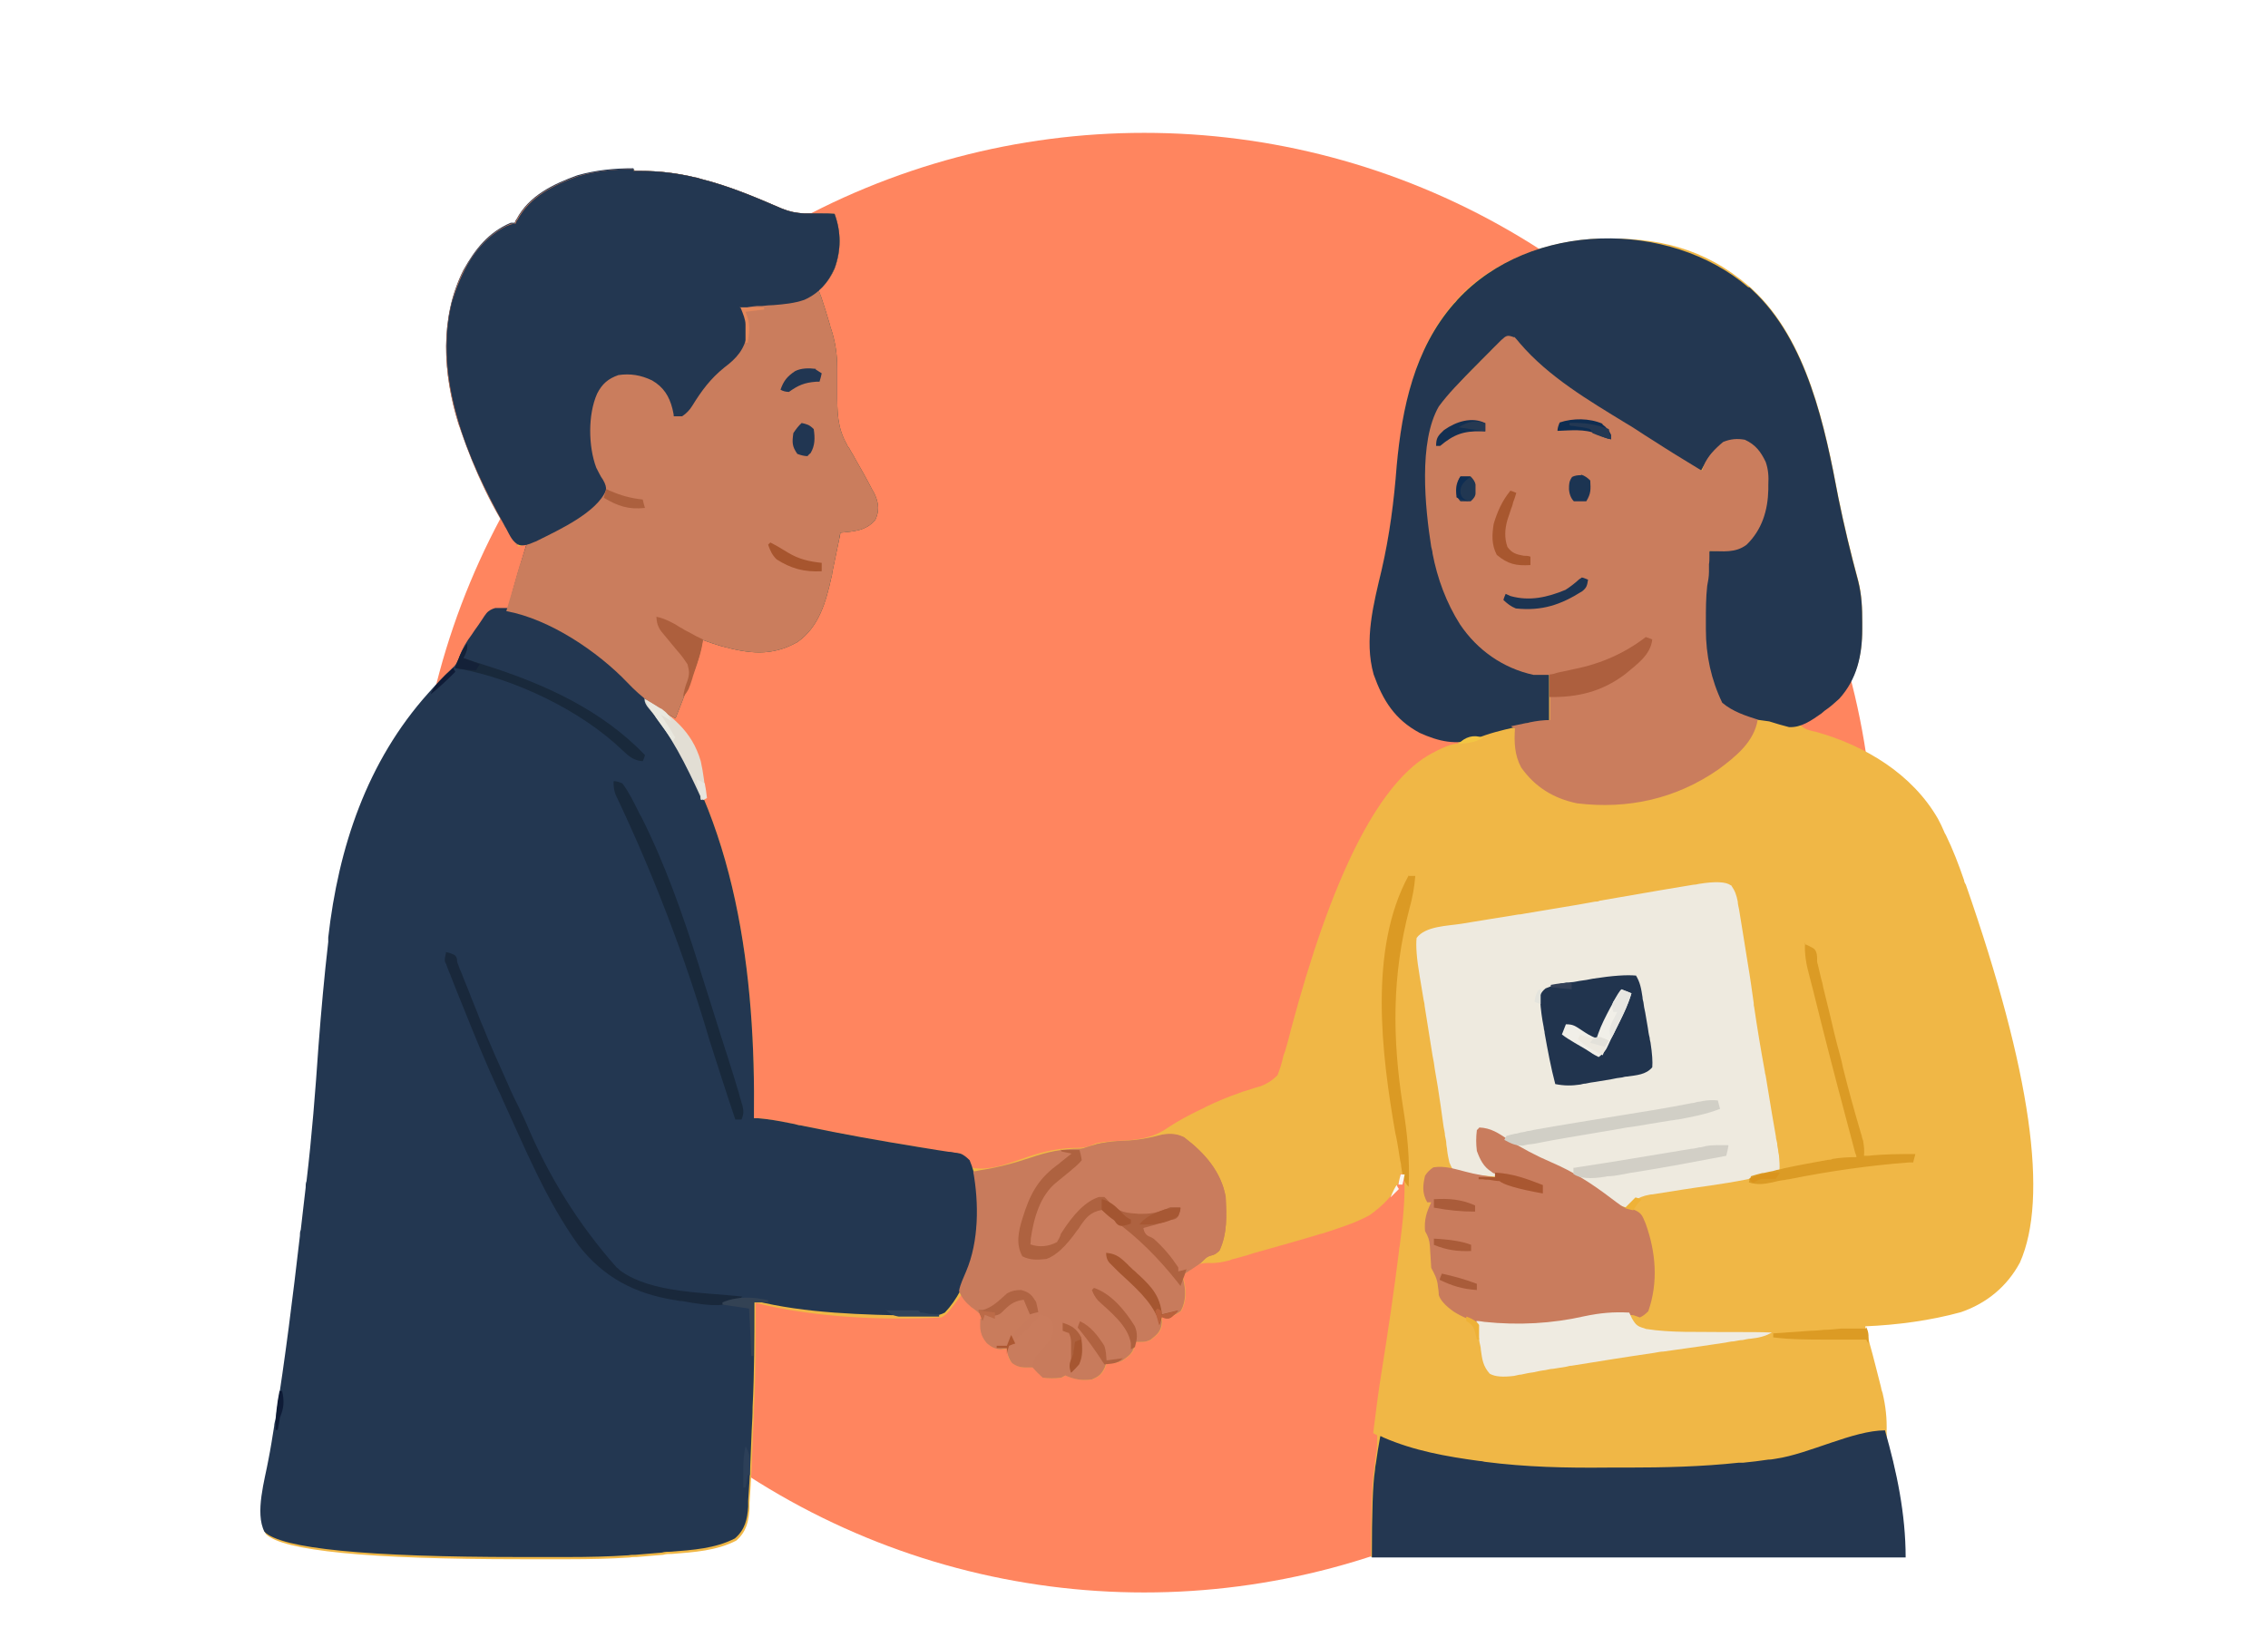<?xml version="1.0" encoding="UTF-8"?> <svg xmlns="http://www.w3.org/2000/svg" id="Layer_1" version="1.1" viewBox="0 0 512 372"><defs><style> .st0 { fill: #a35531; } .st1 { fill: #0f2d52; } .st2 { fill: #ae6240; } .st3 { fill: #263952; } .st4 { fill: #b06240; } .st5 { fill: #19293b; } .st6 { fill: #a55630; } .st7 { fill: #d2cfc6; } .st8 { fill: #a8572f; } .st9 { fill: #334254; } .st10 { fill: #a7552e; } .st11 { fill: #ede9e0; } .st12 { fill: #0f1b36; } .st13 { fill: #aa5c3a; } .st14 { fill: #e9e8df; } .st15 { fill: #ad5f3e; } .st16 { fill: #0f2d51; } .st17 { fill: #a65631; } .st18 { fill: #213752; } .st19 { fill: #ac5832; } .st20 { fill: #0e1b36; } .st21 { fill: #efb237; } .st22 { fill: #142138; } .st23 { fill: #b9613c; } .st24 { fill: #c97c5d; } .st25 { fill: #eeb137; } .st26 { fill: #eeeadf; } .st27 { fill: #c97c5c; } .st28 { fill: #334057; } .st29 { fill: #c87b5c; } .st30 { fill: #a75834; } .st31 { fill: #bc6b48; } .st32 { fill: #d1cfc6; } .st33 { fill: #a95c3a; } .st34 { fill: #19283b; } .st35 { fill: #ff855f; } .st36 { fill: #e4e4dd; } .st37 { fill: #e3e1da; } .st38 { fill: #f0b746; } .st39 { fill: #da941d; } .st40 { fill: #1c3452; } .st41 { fill: #e2ded4; } .st42 { fill: #db9b25; } .st43 { fill: #ac603e; } .st44 { fill: #dc9b24; } .st45 { fill: #aa5c39; } .st46 { fill: #e7e6e1; } .st47 { fill: #233751; } .st48 { fill: #ca7d5d; } .st49 { fill: #2c3f58; } .st50 { fill: #ad603d; } .st51 { fill: #ad603e; } .st52 { fill: #2f435b; } .st53 { fill: #213652; } .st54 { fill: #243853; } .st55 { fill: #b06443; } .st56 { fill: #243751; } .st57 { fill: #e8e5dd; } .st58 { fill: #f1efe8; } .st59 { fill: #e5885b; } .st60 { fill: #f2c543; } .st61 { fill: #db9a24; } .st62 { fill: #21344e; } .st63 { fill: #efebe1; } .st64 { fill: #f9f8f2; } .st65 { fill: #ad5f3d; } .st66 { fill: #132f51; } .st67 { fill: #a95731; } </style></defs><circle class="st35" cx="258.3" cy="194.8" r="164.8"></circle><g><path class="st38" d="M143,38.6h1.6c4.3,0,8.3.5,12.5,1.5.3,0,.7.2,1.1.3,6.4,1.6,12.3,4.1,18.3,6.7,1.7.7,3.2,1,5.1,1.1.4,0,.8,0,1.2,0,.4,0,.8,0,1.2,0,.4,0,.8,0,1.3,0,1,0,2,0,3.1.1,1.5,4.1,1.5,8.3,0,12.4-.9,2-1.9,3.4-3.6,4.8.2.6.4,1.1.6,1.6.7,2.1,1.4,4.3,2,6.4,0,.3.2.7.3,1,.9,2.9,1.3,5.5,1.3,8.6v5.5c0,4.3,0,8,2.2,11.8.1.3.3.6.5.8.4.8.9,1.5,1.3,2.3,1.3,2.3,2.6,4.5,3.8,6.9.3.5.6,1,.8,1.5.8,2,.9,3.5,0,5.5-2.1,2.5-4.9,2.6-7.9,2.9,0,.6-.2,1.1-.3,1.7-.5,2.4-1,4.8-1.5,7.2,0,.3-.1.7-.2,1.1-1.2,5.5-2.8,11.3-7.7,14.7-5.9,3.3-10.9,2.6-17.2.9-1.4-.4-2.8-.9-4.2-1.4,0,.6-.2,1.1-.3,1.7-.7,3.3-2,6.4-3.3,9.5-.2.7-.5,1.3-.7,1.9-.6,1.5-1.2,3.1-1.8,4.6-1.5-.7-2.9-1.6-4.3-2.6-.4-.3-.8-.6-1.3-.9-.3-.2-.7-.5-.9-.7.2.2.3.5.5.7,19.9,26.1,24.1,61.7,23.7,93.8.2,0,.5,0,.8,0,2.4.2,4.8.6,7.2,1.1.7.1,1.5.3,2.2.5.4,0,.7.1,1.2.2,8.6,1.8,17.1,3.3,25.7,4.7,1.1.2,2.2.4,3.3.6,1.2.2,2.4.4,3.6.6.5,0,.9.1,1.4.2.4,0,.7,0,1.2.2,1.5.5,2,1.8,2.7,3.1,4.1.8,8.7-1.2,12.6-2.5,3.9-1.3,7.3-2,11.4-2,1.5,0,2.5-.4,3.9-1,1.8-.4,3.6-.5,5.5-.6,4.1-.2,7.4-.6,10.8-3,2.3-1.5,4.7-2.8,7.2-4,.5-.2.9-.4,1.4-.7,2.5-1.2,4.9-2.2,7.5-3.1.5-.2,1-.4,1.5-.5,1-.3,2-.7,2.9-.9,1.6-.5,3-1.4,4.2-2.6.5-1.3.9-2.5,1.2-3.8.1-.6.3-1.1.5-1.6.5-1.6.9-3.2,1.3-4.8,9.1-34.2,19.4-54.9,30.8-61.9,3.3-1.9,5.6-2.8,7-2.8v-.9c-.5,0-.9,0-1.4,0-5.2-.2-9.8-2.7-13.3-6.5-4.8-5.9-5.5-13.2-4.9-20.5.5-3.9,1.5-7.8,2.4-11.6,1.8-7.8,2.8-15.6,3.4-23.5,1.2-13.1,4-26.4,12.9-36.6.3-.3.6-.6.8-.9,7.8-8.5,20.4-13.1,31.7-13.5,13.2-.4,23.8,2,34,10.7.3.2.6.5.8.7,12.4,11.5,16.4,31,19.4,46.9,1.3,6.4,2.8,12.6,4.5,18.9.8,3.2.9,6.1.9,9.3,0,.5,0,1,0,1.5,0,5.9-1.2,11.3-5.3,15.7-2.7,2.5-5.7,4.2-8.8,6,1.2,1.2,2.1,1.3,3.8,1.7,11,3.1,21.6,9.5,27.4,19.6.5.9.9,1.8,1.3,2.7.1.3.3.7.5,1,1.6,3.3,2.9,6.7,4.1,10.2,0,.3.2.7.4,1,14.7,42.2,18.7,70.6,12.2,85.3-2.9,5.4-7.5,9.2-13.3,11.2-6.9,1.9-14.4,2.9-21.6,3.2,0,.4.2.8.3,1.2.4,1.7.8,3.3,1.3,5,.2.9.5,1.8.7,2.7.4,1.6.8,3.2,1.2,4.7.1.5.2,1,.4,1.5.7,3,1,5.7.9,8.8,0,1.6.3,2.9.8,4.4.9,3.2,1.5,6.3,2,9.6,0,.5.1.9.2,1.4.7,4.3,1.1,8.4,1.1,12.8h-120.5c0-10,.2-16.5.7-19.7.1-1,.3-2,.4-3,0-.4.1-.8.2-1.3.1-1.2.1-2.3.1-3.5-.3-.1-.6-.3-.9-.5.6-4.8,1.2-9.7,2-14.5,1.4-8.8,2.7-17.6,3.8-26.4,0-.5.1-1,.2-1.5.7-5.4,1.3-10.7,1-16.1h-.9c0,.3,0,.7-.1,1-.8,3.4-4,6.3-6.8,8.3-3.1,1.7-6.3,2.7-9.6,3.8-.6.2-1.2.4-1.7.5-4.6,1.4-9.3,2.7-13.9,4-.7.2-1.5.4-2.3.7-1.1.3-2.1.6-3.2.9-.3,0-.6.2-.9.3-1.6.4-3.1.7-4.7.6-1.9,0-2.6.3-4,1.4-.3.2-.7.5-1.1.8-.3.2-.5.4-.8.6,0,.3.1.5.2.8.6,2.5.7,4.9-.5,7.2-1.4,1.2-2.6,1.3-4.4,1.3,0,.4,0,.8.1,1.3-.2,2-.9,2.6-2.5,3.9-1.3.7-2.3.5-3.7.5,0,.3,0,.7,0,1-.5,1.7-1.3,2.2-2.7,3.2-1.3.7-2.3.5-3.7.5,0,.4-.2.7-.3,1.1-.8,1.6-1.3,2-2.9,2.7-2.3.3-4,0-6-.9-.3.1-.6.3-.9.5-1.4.2-2.8.2-4.2,0-.8-.7-1.6-1.5-2.3-2.3h-1.6c-1.1,0-2.1-.3-3-1-.9-.7-1.2-1.7-1-3.2-.5,0-1,.1-1.5.1-1.2,0-2.2-.5-3.1-1.3-1.3-1.6-1.5-2.2-1.3-4.2,0-.7,0-1.5,0-2.1-.7-.7-1.4-1.3-2.3-1.9-.8-.9-1.6-1.8-2.3-2.8-.3.3-.6.7-.8,1-.3.4-.7.9-1,1.3-.3.4-.7.9-1,1.3-.6.7-1.2,1.2-1.8,1.5-13.2.7-29,0-41.9-3.3v.9c0,7.7,0,15.3-.4,23.1,0,1.7-.1,3.4-.2,5.2-.2,5.3-.4,10.7-.8,16,0,.4,0,.9,0,1.3-.2,2.9-.7,5.2-3,7.2-4.5,2.3-9.5,2.6-14.5,3-.7,0-1.3,0-2,.2-2,.2-4,.3-6,.5-.5,0-1,0-1.5.1-4.5.3-9,.4-13.6.4h-10.9c-34.7,0-53.9-1.9-57.7-5.7-2.2-4.3.1-11.8.9-16.3.5-2.5.9-5.1,1.3-7.6,0-.5.2-1.1.3-1.6,2.2-13.7,3.9-27.5,5.5-41.3,0-.5,0-.9.2-1.4.4-3.2.7-6.4,1.1-9.5,0-.5,0-1,.2-1.5,1.2-10.1,2-20.3,2.7-30.5.6-7.9,1.3-15.7,2.2-23.5,0-.3,0-.7,0-1,2.3-20.3,8.7-39.7,22.6-55.2.6-.7,1.2-1.3,1.8-2,1.3-1.4,2.7-2.8,4.1-4.1.5-.6.9-1.3,1.1-2.1.7-1.9,1.6-3.4,2.8-5,.2-.3.4-.6.6-.9.6-.8,1.2-1.7,1.8-2.6.3-.5.6-.9.9-1.3.6-.7,1.3-1,2-1.2.4,0,.7,0,1.1,0,.4,0,.7,0,1.1,0,.3,0,.6,0,.8,0,0-.3.1-.6.2-.9,1.1-4.7,2.6-9.3,4-14-.8.1-1.5.3-2.3.5-5.4-7.8-9.5-16.6-12.6-25.6-.2-.6-.4-1.2-.6-1.7-3.5-11.3-4.3-23.8,1.1-34.6,2.7-4.8,5.6-8.5,10.7-10.7h.9c.1-.3.2-.6.4-.8,2.8-5.3,8.2-7.9,13.7-9.9,4.2-1.2,8.3-1.6,12.7-1.6v-.2Z"></path><path class="st47" d="M143,38.6h1.6c4.3,0,8.3.5,12.5,1.5.3,0,.7.2,1.1.3,6.4,1.6,12.3,4.1,18.3,6.7,1.7.7,3.2,1,5.1,1.1.4,0,.8,0,1.2,0,.4,0,.8,0,1.2,0,.4,0,.8,0,1.3,0,1,0,2,0,3.1.1,1.5,4.1,1.5,8.3,0,12.4-.9,2-1.9,3.4-3.6,4.8.2.6.4,1.1.6,1.6.7,2.1,1.4,4.3,2,6.4,0,.3.2.7.3,1,.9,2.9,1.3,5.5,1.3,8.6v5.5c0,4.3,0,8,2.2,11.8.1.3.3.6.5.8.4.8.9,1.5,1.3,2.3,1.3,2.3,2.6,4.5,3.8,6.9.3.5.6,1,.8,1.5.8,2,.9,3.5,0,5.5-2.1,2.5-4.9,2.6-7.9,2.9,0,.6-.2,1.1-.3,1.7-.5,2.4-1,4.8-1.5,7.2,0,.3-.1.7-.2,1.1-1.2,5.5-2.8,11.3-7.7,14.7-5.9,3.3-10.9,2.6-17.2.9-1.4-.4-2.8-.9-4.2-1.4,0,.6-.2,1.1-.3,1.7-.7,3.3-2,6.4-3.3,9.5-.2.7-.5,1.3-.7,1.9-.6,1.5-1.2,3.1-1.8,4.6-1.5-.7-2.9-1.6-4.3-2.6-.4-.3-.8-.6-1.3-.9-.3-.2-.7-.5-.9-.7.2.2.3.5.5.7,19.9,26.1,24.1,61.7,23.7,93.8.2,0,.5,0,.8,0,2.4.2,4.8.6,7.2,1.1.7.1,1.5.3,2.2.5.4,0,.7.1,1.2.2,8.6,1.8,17.1,3.3,25.7,4.7,1.4.2,2.9.5,4.3.7.9.1,1.7.3,2.6.4.5,0,.9.1,1.4.2.4,0,.7.1,1.2.2.6.2,1.3.7,2.1,1.5,1.4,3.4,1.8,6.5,1.8,10.2v1.3c-.1,7.9-1.8,17-7.4,22.9-1.7.9-3.3.8-5.2.7h-1.3c-11.8-.2-25-.5-36.5-3.4v.9c0,7.7,0,15.3-.4,23.1,0,1.7-.1,3.4-.2,5.2-.2,5.3-.4,10.7-.8,16,0,.4,0,.9,0,1.3-.2,2.9-.7,5.2-3,7.2-4.5,2.3-9.5,2.6-14.5,3-.7,0-1.3,0-2,.2-2,.2-4,.3-6,.5-.5,0-1,0-1.5.1-4.5.3-9,.4-13.6.4h-10.9c-34.7,0-53.9-1.9-57.7-5.7-2.2-4.3.1-11.8.9-16.3.5-2.5.9-5.1,1.3-7.6,0-.5.2-1.1.3-1.6,2.2-13.7,3.9-27.5,5.5-41.3,0-.5,0-.9.2-1.4.4-3.2.7-6.4,1.1-9.5,0-.5,0-1,.2-1.5,1.2-10.1,2-20.3,2.7-30.5.6-7.9,1.3-15.7,2.2-23.5,0-.3,0-.7,0-1,2.3-20.3,8.7-39.7,22.6-55.2.6-.7,1.2-1.3,1.8-2,1.3-1.4,2.7-2.8,4.1-4.1.5-.6.9-1.3,1.1-2.1.7-1.9,1.6-3.4,2.8-5,.2-.3.4-.6.6-.9.6-.8,1.2-1.7,1.8-2.6.3-.5.6-.9.9-1.3.6-.7,1.3-1,2-1.2.4,0,.7,0,1.1,0,.4,0,.7,0,1.1,0,.3,0,.6,0,.8,0,0-.3.1-.6.2-.9,1.1-4.7,2.6-9.3,4-14-.8.1-1.5.3-2.3.5-5.4-7.8-9.5-16.6-12.6-25.6-.2-.6-.4-1.2-.6-1.7-3.5-11.3-4.3-23.8,1.1-34.6,2.7-4.8,5.6-8.5,10.7-10.7h.9c.1-.3.2-.6.4-.8,2.8-5.3,8.2-7.9,13.7-9.9,4.2-1.2,8.3-1.6,12.7-1.6h0Z"></path><path class="st48" d="M143,38.6h1.6c4.3,0,8.3.5,12.5,1.5.3,0,.7.2,1.1.3,6.4,1.6,12.3,4.1,18.3,6.7,1.7.7,3.2,1,5.1,1.1.4,0,.8,0,1.2,0,.4,0,.8,0,1.2,0,.4,0,.8,0,1.3,0,1,0,2,0,3.1.1,1.5,4.1,1.5,8.3,0,12.4-.9,2-1.9,3.4-3.6,4.8.2.5.4,1.1.6,1.6.7,2.1,1.4,4.3,2,6.4,0,.3.2.7.3,1,.9,2.9,1.3,5.5,1.3,8.6v5.5c0,4.3,0,8,2.2,11.8.1.3.3.6.5.8.4.8.9,1.5,1.3,2.3,1.3,2.3,2.6,4.5,3.8,6.9.3.5.6,1,.8,1.5.8,2,.9,3.5,0,5.5-2.1,2.5-4.9,2.6-7.9,2.9-.1.6-.2,1.1-.3,1.7-.5,2.4-1,4.8-1.5,7.2,0,.4-.1.7-.2,1.1-1.2,5.5-2.8,11.3-7.7,14.7-5.9,3.3-10.9,2.6-17.2.9-1.4-.4-2.8-.9-4.2-1.4,0,.6-.2,1.1-.3,1.7-.7,3.3-2,6.4-3.3,9.5-.2.7-.5,1.3-.7,1.9-.6,1.5-1.2,3.1-1.8,4.6-4.1-2-7.8-4.8-10.9-8.1-6.7-7-17.5-14.3-27.3-16.1.6-2,1.2-4.1,1.8-6.1.2-.6.3-1.2.5-1.8.2-.6.3-1.1.5-1.7.1-.5.3-1,.5-1.5.4-1.4.9-2.8,1.4-4.3-.8.1-1.5.3-2.3.5-5.4-7.8-9.5-16.6-12.6-25.6-.2-.6-.4-1.2-.6-1.7-3.5-11.3-4.3-23.8,1.1-34.6,2.7-4.8,5.6-8.5,10.7-10.7h.9c.1-.3.2-.6.4-.8,2.8-5.3,8.2-7.9,13.7-9.9,4.2-1.2,8.3-1.6,12.7-1.6h0Z"></path><path class="st47" d="M394.8,64.8c.3.2.6.5.8.7,12.4,11.5,16.4,31,19.4,46.9,1.3,6.4,2.8,12.6,4.5,18.9.8,3.2.9,6.1.9,9.3v1.5c0,5.9-1.2,11.3-5.2,15.7-1.1,1-2.1,1.9-3.3,2.7-.2.2-.5.4-.7.6-2.3,1.6-4.5,3.2-7.3,3.1-1.5-.4-3-.8-4.5-1.3-1-.1-1.9-.3-2.9-.4-3.4-.6-7.1-1.8-9.2-4.7-5.2-9.7-3.3-23.2-1.4-33.4.4,0,.7,0,1.1,0,3.1-.2,5.3-.3,7.7-2.3,3.1-3.7,3.9-8,3.9-12.6v-1.1c0-2.6-.7-4.6-2.1-6.8-1.6-1.4-2.5-1.8-4.6-2.1-2.4.1-4,1.4-5.6,3.1-.9,1.2-1.6,2.4-2.3,3.7-2.2-.8-4.1-2-6.1-3.2-.4-.2-.7-.4-1.1-.7-1.2-.7-2.3-1.4-3.5-2.1-.4-.2-.7-.5-1.1-.7-17.2-10.7-27.6-18.6-31-23.5-2,.7-3.3,1.7-4.7,3.2l-.7.7c-.5.5-.9.9-1.4,1.4-.7.7-1.4,1.4-2.1,2.1-8,8-9.7,14.1-9.7,25.3v2c0,12,2,25.6,10.8,34.6,4.8,4.2,10,6.1,16.3,7v10.2c-.8.2-1.7.4-2.5.5-1.1.2-2.2.5-3.3.7-.6.1-1.2.2-1.8.4-3.1.7-6,1.4-8.9,2.6-4.4,1.6-8.5.6-12.7-1.3-5.6-3-8.3-7.3-10.4-13.2-2.2-7.8,0-16,1.8-23.6,1.8-7.8,2.8-15.6,3.4-23.5,1.2-13.1,4-26.4,12.9-36.6.3-.3.6-.6.8-.9,16.5-17.9,47.9-18.1,65.7-2.8h.1Z"></path><path class="st48" d="M341.8,76c.4.4.8.9,1.3,1.5,6.5,7.6,15.5,12.9,24,18.1,1.4.8,2.7,1.7,4.1,2.6,1,.6,2,1.3,3,1.9.5.3.9.6,1.4.9,2.8,1.8,5.7,3.5,8.6,5.3.2-.4.3-.7.4-1.1.9-2.2,2.6-3.9,4.4-5.4,1.7-.7,3.2-.8,4.9-.5,2.4,1.1,3.6,2.7,4.7,5,.6,1.7.7,3.3.6,5.1v1.1c-.1,4.7-1.4,9.1-4.9,12.5-2.5,1.9-5.3,1.5-8.4,1.4,0,.4,0,.9,0,1.3,0,.6,0,1.2-.1,1.7,0,.6,0,1.1,0,1.7,0,1.1-.2,2.2-.4,3.2-.3,2.7-.3,5.4-.3,8.1v1.7c0,5.9,1.2,11.4,3.7,16.6,2.4,2,5.2,2.9,8,3.8-.8,5-4.9,8.3-8.8,11.2-9.6,6.7-20.5,9.1-32,7.7-5.3-1.1-9.5-3.7-12.6-8.1-1.5-2.8-1.6-5.7-1.4-8.8-.3-.1-.6-.3-.9-.5,1.1-.2,2.2-.5,3.3-.7.3,0,.7-.1,1-.2,1.5-.3,2.9-.5,4.5-.5v-10.2h-3.7c-6.9-1.5-12.7-5.6-16.6-11.4-3.1-4.9-5.1-10.3-6.2-16,0-.5-.2-1-.3-1.5-1.4-8.9-2.9-23.7,1.7-31.7,2.2-3,4.8-5.6,7.4-8.2.3-.3.7-.7,1-1,1.6-1.7,3.3-3.3,4.9-5,.3-.3.5-.5.8-.8,1.2-1.1,1.4-1.2,3-.6h0Z"></path><path class="st26" d="M390.8,199.9c.9,1.3,1.2,2.2,1.5,3.7,0,.6.2,1.2.3,1.8.7,4.1,1.3,8.2,2,12.4.5,2.9.9,5.9,1.3,8.7,0,.3,0,.6.1.9.7,4.8,1.5,9.6,2.4,14.5,0,.3.1.6.2,1,.5,2.8.9,5.7,1.4,8.5.3,1.7.6,3.4.9,5.2,0,.5.2,1,.3,1.6,0,.5.1.9.2,1.4,0,.4.1.8.2,1.3.1,1.2.2,2.3.1,3.5-5.1,1.7-10.2,2.5-15.5,3.3-4.4.6-8.7,1.3-13.1,2-.6,0-1.1.2-1.7.3-1.3.4-2,.7-3,1.7-.4.3-.7.7-1.1,1-2.2-.5-3.6-1.4-5.3-2.8-4.8-3.8-10.1-6.4-15.8-8.7-2.9-1.3-5.6-2.8-8.2-4.7-1.6-1.1-2.3-1.4-4.2-1.4-.3,3.5.1,6,2.3,8.8.5.3.9.6,1.4.9v.9c-2.5-.2-5-.4-7.5-.8-.3,0-.7-.1-1-.2-1.2-.5-1.3-1.1-1.8-2.2-.2-.9-.4-1.8-.5-2.7,0-.5-.2-1.1-.2-1.6,0-.6-.2-1.2-.3-1.8,0-.6-.2-1.3-.3-1.9-.2-1.7-.5-3.3-.7-5-.4-2.7-.8-5.4-1.3-8.1-.1-1-.3-2-.5-3-.6-3.8-1.2-7.6-1.8-11.3,0-.4-.1-.8-.2-1.2-.3-1.8-.6-3.6-.9-5.4-.7-4.1-.9-6.9-.7-8.7,2-2.7,7-2.7,10.1-3.2,2-.3,4.1-.7,6.1-1,2.3-.4,4.6-.7,6.8-1.1.5,0,.9-.1,1.4-.2,4-.7,8-1.3,12-2,1.3-.2,2.6-.5,3.9-.7.3,0,.7,0,1-.2,4.6-.8,9.2-1.6,13.9-2.4,1-.2,2-.3,3-.5,1.4-.2,2.8-.5,4.2-.7.4,0,.9-.1,1.3-.2,3.7-.6,6.1-.5,7.2.3h0Z"></path><path class="st47" d="M143,38.6h1.6c4.3,0,8.3.5,12.5,1.5.3,0,.7.2,1.1.3,6.4,1.6,12.3,4.1,18.3,6.7,1.7.7,3.2,1,5.1,1.1.4,0,.8,0,1.2,0,.4,0,.8,0,1.2,0,.4,0,.8,0,1.3,0,1,0,2,0,3.1.1,1.5,4,1.5,8.2,0,12.3-1.5,3.3-3.5,5.6-6.8,7.1-2.3.8-4.6,1-7,1.2-.8,0-1.7.1-2.6.2-.4,0-.7,0-1.1,0-1.2.1-2.3.3-3.4.6.1.3.3.5.5.8.6,1.3.7,2.2.7,3.5v1.3c-.6,3.6-2.4,5.6-5.2,7.7-3.1,2.5-5.1,5.2-7.2,8.6-.6,1-1.4,1.8-2.3,2.4h-1.9c0-.6-.2-1.1-.3-1.7-.7-2.8-2-4.9-4.6-6.4-2.5-1.2-4.9-1.6-7.6-1.2-2.3.8-3.7,2-4.8,4.2-2.1,4.7-2,11.9-.2,16.7.5.9.9,1.9,1.5,2.7.6,1,.8,1.8.7,2.4-2,5-10.7,9-15.3,11.3-.3.2-.6.3-.9.4-1.3.6-2.4.9-3.3.7-1.6-.6-2.2-2.2-3-3.7-.2-.3-.4-.7-.6-1.1-8.2-14.6-15.9-32.9-11.7-50,2-6.7,5.3-13.3,11.5-16.8,1.2-.7,2.2-1,2.9-1,.1-.3.2-.6.4-.8,2.8-5.3,8.2-7.9,13.7-9.9,4.2-1.2,8.3-1.6,12.7-1.6h0Z"></path><path class="st56" d="M425.5,322.9c2.7,9.4,4.7,19,4.7,28.8h-120.5c0-10,.2-16.6.7-19.7,0-.5.1-1,.2-1.5.3-2.1.6-4.1,1-6.2.2,0,.5.2.7.3,6.9,3,14.2,4.3,21.6,5.3.4,0,.9.1,1.3.2,9.3,1.2,18.3,1.4,27.7,1.3h4.4c8.4,0,16.8-.2,25.2-1.1.3,0,.7,0,1,0,1.9-.2,3.8-.4,5.7-.7.6,0,1.1-.1,1.7-.2,7.5-1.1,17.5-6.4,24.6-6.4h0Z"></path><path class="st29" d="M267.4,256.9c4.5,3.4,8.3,7.7,9.3,13.4.2,4.2.4,8.2-1.4,12.1-.6.6-1.2,1-1.8,1.1-.6.1-1.1.4-1.6.9-.9.9-1.9,1.5-3,2.3-.4.2-.7.5-1.1.7-.3.2-.6.4-.9.6,0,.3.1.5.2.8.6,2.5.7,4.9-.5,7.2-1.4,1.2-2.6,1.3-4.4,1.3,0,.4,0,.8.1,1.3-.2,2-.9,2.6-2.5,3.9-1.3.7-2.3.5-3.7.5,0,.3,0,.7,0,1-.5,1.7-1.3,2.2-2.7,3.2-1.3.7-2.3.5-3.7.5,0,.4-.2.7-.3,1.1-.8,1.6-1.3,2-2.9,2.7-2.3.3-4,0-6-.9-.3.2-.6.3-.9.5-1.4.2-2.8.2-4.2,0-.8-.7-1.6-1.5-2.3-2.3h-1.6c-1.1,0-2.1-.3-3-1-.7-.9-1-1.9-1-3.2-.5,0-1,0-1.5.1-1.2,0-2.2-.5-3.1-1.3-1.3-1.6-1.5-2.2-1.3-4.2,0-.7,0-1.5,0-2.1-.7-.7-1.4-1.3-2.3-1.9-1.3-1.1-2.2-2.1-2.8-3.7.3-1.6,1-2.9,1.6-4.4,2.9-6.8,2.9-15.4,1.6-22.6.5,0,.9-.1,1.3-.2,4-.6,7.8-1.6,11.7-2.9,3.8-1.3,7.1-2,11-2,1.5,0,2.4-.4,3.8-1,2.1-.5,4.2-.6,6.3-.7,3-.1,5.7-.6,8.7-1.4,1.9-.3,3.4-.2,5.1.7h0Z"></path><path class="st24" d="M333.9,254.6c2.7.1,4.4,1.3,6.5,2.7,3.2,2,6.4,3.7,9.9,5.2,4.9,2.1,9.1,4.8,13.3,8,.4.3.8.6,1.2.9.4.3.7.5,1.1.8.7.5,1.6.8,2.8.9,1.9.8,2,1.3,2.8,3.2,2.3,6.4,2.9,13.2.6,19.8-.6.6-1.2,1.1-1.9,1.4-.5-.2-.9-.3-1.4-.5-4.3-.5-8.2.3-12.5,1.2-8.9,1.8-20,3.1-28.1-2-2-1.4-3.1-2.7-3.4-3.8,0-.7-.1-1.3-.2-2-.1-1.5-.8-2.8-1.5-4.1-.1-1.6-.2-3.3-.3-4.9-.1-1.4-.4-2.2-1.1-3.4-.2-2.6.3-4.2,1.4-6.5h-.9c-1.2-2.1-1-3.8-.5-6,.5-.8,1.1-1.4,1.9-1.9,2.6-.4,4.9.4,7.3,1,2.2.6,4.4.9,6.6,1.3v-.9c-.3,0-.6-.2-.8-.4-1.8-1.1-2.6-2.8-3.3-4.7-.2-1.6-.2-3.1,0-4.7l.5-.5h0Z"></path><path class="st24" d="M267.4,256.9c4.5,3.4,8.3,7.7,9.3,13.4.2,4.2.4,8.2-1.4,12.1-.6.6-1.2,1-1.8,1.1-1.2.3-1.5.8-2.4,1.7-1.7,1.2-3.1,1.6-5.1,1.9-.2-.4-.4-.7-.7-1.1-2.2-3.3-5.1-6.2-8.2-8.7v-.5c.4,0,.8-.2,1.2-.3,2.7-.5,5.2-1.4,7.6-2.5.1-.5.3-.9.5-1.4-.7.2-1.5.5-2.3.7-.4.1-.8.2-1.3.4-.7.2-1.4.5-2,.8-4.5.2-7.5-.3-9.2-1.3-.6-.6-1.2-1.2-1.7-1.8-.2-.2-.5-.4-.7-.7-2.1.2-4,.9-5.6,2.3-1,1.3-1.9,2.7-2.8,4.2-1.6,2.4-3.1,4-6,4.7-1.4-.2-2.3-.5-2.8-.9.2-2.4.8-4.6,1.5-6.8,0-.3.2-.6.3-.9.9-2.8,2.3-5.1,4.6-7,.3-.3.7-.6,1-.8.7-.5,1.3-1,2-1.5,1.2-.9,2-2,2.5-3.4,0-.3-.1-.7-.2-1,3.4-1.3,6.4-1.9,10-2,3-.1,5.7-.6,8.7-1.4,1.9-.3,3.4-.2,5.1.7h0Z"></path><path class="st62" d="M369.2,220.1c1.1,1.7,1.3,3.2,1.6,5.1,0,.4.1.7.2,1.1.1.8.2,1.5.4,2.3.2,1.2.4,2.3.6,3.5.1.7.2,1.5.4,2.2,0,.3.1.7.2,1.1.4,2.6.5,4.4.4,5.6-1.4,1.7-3.6,1.8-5.7,2.1-.4,0-.7.1-1.1.2-.8.1-1.6.2-2.4.4-1.2.2-2.4.4-3.6.6-.7.1-1.5.2-2.3.4-.4,0-.7.1-1.1.2-2,.3-3.7.3-5.7-.1-1-3.8-1.7-7.6-2.4-11.5,0-.5-.2-.9-.2-1.3-.4-2-.7-4.1-.8-6.2,0-.3,0-.7,0-1,.2-.6.6-1.1,1.2-1.6,1.6-.7,3-1,4.7-1.3.3,0,.7,0,1-.1.7,0,1.3-.2,2-.3,1-.1,2-.3,3-.5,4.5-.7,7.7-.9,9.7-.7h0Z"></path><path class="st63" d="M367.8,296.4c.2.4.4.9.6,1.3,1,1.7,1.3,1.8,3.2,2.4,5.7.9,11.8.6,17.6.7,1.1,0,2.1,0,3.2,0,2.6,0,5.1,0,7.6.1-1.6.9-3,1.2-4.8,1.4-.6,0-1.2.2-1.8.3-.7,0-1.3.2-2,.3-.7,0-1.3.2-2,.3-1.8.3-3.6.5-5.4.8-2.8.4-5.7.8-8.5,1.2-.7,0-1.4.2-2.1.3-6.2.9-12.4,1.9-18.6,2.9-.4,0-.7.1-1.1.2-1,.2-2,.3-3.1.5-.6,0-1.2.2-1.8.3-.9.1-1.8.3-2.7.5-.9.1-1.8.3-2.7.5-.5,0-1,.2-1.6.3-2.5.3-4.3.2-5.5-.5-1.5-1.7-1.7-3.2-2-5.4,0-.6-.2-1.1-.3-1.7-.2-1.6-.5-3.2-.7-4.8.6,0,1.2.1,1.8.2,7.7.8,15.2.4,22.7-1.3,3.3-.7,6.5-1,9.9-.8h0Z"></path><path class="st34" d="M100.4,215c.6,0,1.2.2,1.9.5s.9.8.9,1.7c.1.4.3.7.4,1.1.1.4.3.8.5,1.2.2.4.3.8.5,1.3.4.9.7,1.8,1.1,2.7.9,2.4,1.9,4.7,2.8,7.1.2.5.4.9.6,1.4,1.6,4,3.4,8,5.2,12,.1.3.3.6.4.9.8,1.9,1.7,3.7,2.6,5.5.5,1,.9,2,1.4,3,5.1,12.2,11.9,23.1,20.5,32.8.3.2.5.4.8.7,7.1,5.2,19.2,4.9,27.6,5.9-2.8,2.2-5.8,2.1-9.2,1.7-1.5-.2-2.9-.4-4.4-.7-.5,0-1-.1-1.5-.2-9.1-1.4-16.2-5.1-21.9-12.4-7.3-10.1-12.2-22.2-17.4-33.5-.2-.5-.4-1-.7-1.5-2.9-6.3-5.5-12.7-8.1-19.2-.4-.9-.7-1.8-1.1-2.7-.5-1.3-1-2.5-1.5-3.8-.1-.4-.3-.7-.5-1.2-.1-.4-.3-.7-.4-1.1-.1-.3-.2-.6-.4-.9-.2-.6,0-1.3.2-2.2h0Z"></path><path class="st2" d="M239.5,259.7h4.2c.2.7.4,1.5.5,2.3-.6.7-1.3,1.4-2.1,2-.4.4-.8.7-1.3,1.1-.7.6-1.5,1.2-2.2,1.8-3.8,3-5.2,8.1-5.9,12.8,0,.4,0,.9-.1,1.3,2,.7,4.1.5,6-.5.3-.5.7-1.1.9-1.9,2.9-4.6,5.7-7.4,8.6-8.3.4,0,.8,0,1.2,0,.5.4,1,1,1.5,1.6,1.9,1.9,3.6,2,6.2,2.2.3,0,.7,0,1,0,2.4,0,4-.5,6.2-1.5.9,0,1.7,0,2.3,0,0,.6-.2,1.2-.5,1.9-.2.7-1,1-2.1,1-.4.2-.8.3-1.3.5-1.5.5-3,.9-4.5,1.3.2,1,.6,1.6,1.3,1.9.3.1.7.3,1,.5,2.2,1.9,4,4.1,5.6,6.5v.9c.6-.1,1.2-.3,1.9-.5-.2.3-.3.7-.4,1.1-.3.9-.7,1.8-1,2.7-.2-.3-.5-.6-.7-.9-4.2-5.3-8.9-10.1-14.5-14.1-.9-.7-1.7-1.3-2.5-2.2-2.6.5-3.5,1.6-4.9,3.6-.2.3-.4.7-.7,1-2.6,3.7-4.9,5.8-7,6.5-2,.2-3.6.3-5.4-.6-1.5-2.7-.9-5.6,0-8.5,1.6-5.2,3.3-8.7,7.7-12,.3-.2.7-.5,1-.8.8-.6,1.6-1.3,2.4-1.9-.8-.2-1.6-.3-2.3-.5v-.5h0Z"></path><path class="st42" d="M407.4,213.2c.6.2,1.2.5,1.9.9s1,1.4.9,2.9c0,.3.1.6.2.9.2,1,.5,2,.7,3,.2.7.4,1.4.5,2.1.5,1.9.9,3.8,1.4,5.7.7,3,1.4,6,2.2,8.9.3,1.1.6,2.2.8,3.3,1.2,4.8,2.5,9.6,3.9,14.3.1.4.2.8.4,1.3,0,.4.2.7.3,1.1.2,1.2.3,2.2.2,3.4.3,0,.6,0,.9,0,3.6-.4,7.1-.4,10.7-.4-.2.6-.3,1.2-.5,1.9-.3,0-.7,0-1,0-9.2.7-18.1,2-27.1,3.8-.4,0-.9.2-1.3.2-.8.1-1.6.3-2.4.5-1.9.4-3.4.6-5.3,0,.1-.5.3-.9.5-1.4.7-.2,1.6-.5,2.5-.7.5,0,1-.2,1.6-.3s1.1-.2,1.7-.4c.6-.1,1.1-.2,1.7-.4,3.3-.7,6.6-1.3,9.9-1.9.3,0,.7,0,1-.2,1.8-.3,3.5-.4,5.4-.4,0-.3-.2-.7-.3-1-2.5-9.4-5-18.8-7.4-28.3-.3-1.3-.7-2.7-1-4-.4-1.6-.8-3.2-1.2-4.8-.2-.9-.5-1.8-.7-2.7-.7-2.6-1.2-5-1-7.7h0Z"></path><path class="st5" d="M138.6,176.4c.6,0,1.2.2,1.9.5,1.5,2,2.6,4.3,3.7,6.5.1.3.3.6.5.9,5.4,10.7,9.4,22.1,13,33.5.2.7.4,1.3.6,2,1.5,4.8,3.1,9.7,4.6,14.6.4,1.1.7,2.3,1.1,3.4.6,1.8,1.1,3.6,1.7,5.4.2.7.4,1.3.6,2,.3.9.6,1.9.8,2.8.2.5.3,1.1.5,1.6.3,1.3.3,2-.2,3.2h-1.4c-2-5.9-3.9-11.9-5.8-17.8-5.6-19.1-12.7-37.6-21.2-55.5-.3-.7-.5-1.7-.5-3h0Z"></path><path class="st61" d="M318.1,197.8h1.4c-.2,2.5-.6,4.8-1.3,7.3-4,15.2-3.9,29.3-1.5,44.7,1,6.1,1.6,12,1.3,18.2-1.3-1.3-1.4-2.9-1.7-4.7,0-.4-.1-.8-.2-1.2-.1-.8-.3-1.6-.4-2.5-.2-1.2-.4-2.5-.7-3.7-3.1-17.7-6.1-41.6,3-58.2h0Z"></path><path class="st32" d="M387.8,248.5l.5,1.9c-3.1,1.2-6.2,1.8-9.5,2.4-.5,0-1,.2-1.5.2-1.6.3-3.3.5-4.9.8-1.7.3-3.4.6-5.1.8-1.1.2-2.3.4-3.4.6-3.4.6-6.7,1.1-10.1,1.7-1.2.2-2.3.4-3.4.6-.7.1-1.4.3-2.1.4-1,.2-1.9.4-2.9.5-.5,0-1.1.2-1.6.3-1.8,0-2.7-.5-4.2-1.3.1-.3.3-.6.5-.9.6-.2,1.2-.3,2-.5.4,0,.9-.2,1.3-.3.5,0,1-.2,1.5-.3.5,0,1-.2,1.6-.3,6.2-1.1,12.4-2.1,18.6-3.1,5.6-.9,11.3-1.8,16.8-2.9.5,0,.9-.2,1.4-.3.4,0,.8-.1,1.2-.2,1.2-.2,2.3-.2,3.4-.1h0Z"></path><path class="st15" d="M371.6,143.9c.5.1.9.3,1.4.5-.4,3.6-3.6,5.7-6.2,7.9-5.2,3.9-10.7,5.2-17,5.1v-5.1c.6,0,1.2-.2,1.8-.4.9-.2,1.9-.4,2.8-.6l.9-.2c6.1-1.2,11.5-3.6,16.3-7.3Z"></path><path class="st5" d="M105.5,145.3c0,1.4-.2,2-.9,3.3,1.7.6,3.4,1.1,5.2,1.7,13.2,4.2,26,10,35.8,20.2-.1.5-.3.9-.5,1.4-2.1-.2-3-1-4.6-2.5-9.4-9-24.1-16-36.8-18.4-.3-.1-.6-.3-.9-.5.3-.7.6-1.3.9-2,.1-.4.3-.7.5-1.2.3-.7.8-1.3,1.4-2h0Z"></path><path class="st7" d="M390.2,258.7c-.1.7-.3,1.5-.5,2.3-6.8,1.3-13.7,2.6-20.6,3.7-.7.1-1.5.2-2.3.4-1.1.2-2.1.4-3.3.5-.3,0-.7,0-1,.1-3.5.6-5.9.4-7.3-.6v-1.4c.3,0,.5,0,.8-.1,8.7-1.3,17.3-2.8,25.9-4.2.6,0,1.1-.2,1.7-.3.5,0,1-.2,1.5-.3,1.7-.3,3.3-.2,5-.2h0Z"></path><path class="st27" d="M230.5,293.3c.3.1.7.2,1,.3.6,1.6.9,2.8.9,3.7-.7,1-1.5,1.7-2.4,2.5-.9.8-1.3,1.5-1.8,2.6-.6,1-1.5,1.6-2.5,2-1.1,0-2.1-.5-3-1.2-1.5-2-1.5-3-1.4-5.4,1.4-.8,2-.9,3.7-.9,1.1-.9,2.1-1.9,3.1-2.9.7-.5,1.5-.7,2.4-.7h0Z"></path><path class="st58" d="M366,223.4c.8.3,1.6.6,2.3.9-.9,3-2.3,5.7-3.7,8.5-.2.5-.5,1-.8,1.6-.2.5-.5,1-.7,1.5-.2.4-.4.9-.7,1.3s-.8,1-1.5,1.5c-.6-.3-1.2-.6-1.9-1.1l-1.1-.7c-.4-.2-.8-.5-1.2-.7-.4-.2-.8-.5-1.2-.7-1-.6-2-1.2-2.9-1.9l.9-2.3c1.7,0,2.1.4,3.5,1.3,1.2.8,2.1,1.4,3.5,1.9,0-.4.2-.7.3-1.1.7-2,1.7-3.9,2.7-5.8.2-.4.4-.7.6-1.1.9-1.8,1.6-2.8,2-3.2h0Z"></path><path class="st24" d="M234.8,296.9c1.3.3,1.8.4,2.8,1.4.3,1.7.3,2.8-.6,4.3-1,1.3-2,2.5-3.1,3.6-.3.7-.7,1.5-.9,2.3-2,.2-3,.2-4.7-1-.6-.9-.9-1.7-.9-2.5.5-1.4.9-1.8,2.1-2.7,2-1.6,3.6-3.4,5.3-5.4Z"></path><path class="st41" d="M145.5,157.8c6,3.6,10.7,7.2,12.7,14.1.6,2.7.9,5.4,1.2,8.2-.3.2-.6.3-.9.5s-.4-.1-.4-.8c-3.2-7-6.6-13.9-11.6-19.8-.7-.8-1-1.5-1-2.1h0Z"></path><path class="st65" d="M147.9,139.2c1.5.3,2.7.8,4,1.5.4.2.8.4,1.2.7s.8.4,1.2.7.8.4,1.3.7c1,.6,2,1.1,3.1,1.6-.3,2.7-1.2,5.1-2,7.5-.1.4-.3.8-.4,1.3-.1.4-.3.8-.4,1.2-.1.4-.3.7-.4,1.1-.3.6-.7,1.2-1.3,1.9.2-1.3.5-2.5,1-3.7.5-1.6.4-2.2,0-3.7-.6-.9-1.2-1.8-2-2.7-.2-.2-.4-.5-.6-.7-1.1-1.3-2.2-2.7-3.3-4-.7-.9-1.1-2-1.1-3.3h0Z"></path><path class="st8" d="M340.9,110.8c.5.1.9.3,1.4.5-.2.7-.4,1.4-.7,2.1-.1.4-.2.9-.4,1.3-.3.9-.6,1.8-.9,2.7-.6,2.1-.7,4.1,0,6.1,1,1.4,2,1.7,3.7,2,.5,0,1,0,1.5.2v1.9c-3.2.2-5.1-.2-7.6-2.3-1.2-2.3-1.1-4.5-.7-7,.8-2.7,1.9-5.2,3.7-7.4h0Z"></path><path class="st6" d="M249.7,282.9c1.9.2,2.8.7,4.2,2,.3.3.7.6,1,1,.4.3.7.7,1.1,1s.7.7,1.1,1c2.9,2.7,4.8,4.8,5.2,8.9l3.7-.9c-.4.5-.8.9-1.4,1.4s-1.3.5-2.3,0l-.5,1.9c0-.4-.2-.8-.3-1.2-1.7-4.4-5.6-7.6-9-10.8-.4-.4-.7-.7-1.1-1.1s-.7-.7-1-1c-.5-.6-.7-1.3-.7-2.3Z"></path><path class="st40" d="M357.1,130.4c.5.1.9.3,1.4.5-.2,1.3-.3,1.8-1.3,2.6-4.9,3.1-9.1,4.5-15,3.9-1.2-.5-1.8-1-2.8-1.9.1-.5.3-.9.5-1.4.4.2.7.3,1.1.5,4.3,1.2,8.3.3,12.4-1.4,1.1-.7,2-1.4,3-2.3.2-.2.5-.3.7-.5Z"></path><path class="st44" d="M421.3,299.7c.7,1.3.5,2.3.5,3.7-.2-.3-.3-.6-.5-.9h-9c-4,0-8,0-12-.5v-.9c2.8-.2,5.7-.4,8.5-.6,1,0,1.9-.1,2.9-.2,1.4,0,2.7-.2,4.1-.3.4,0,.9,0,1.3,0,.4,0,.8,0,1.2,0,.4,0,.7,0,1.1,0,.6,0,1.2,0,1.8,0h0Z"></path><path class="st55" d="M230.5,291.3c1.9.5,2.4,1.1,3.4,2.7.2.9.4,1.6.5,2.3-.6.1-1.2.3-1.9.5-.5-1.1-.9-2.1-1.4-3.3-2.4.3-3.4,1.3-5.1,3-.6.5-1.6.7-2.8.7l-.9-.5-.5,1.4c-.3-.7-.6-1.5-.9-2.3.3,0,.7,0,1,0,2.2-.6,3.7-2.2,5.4-3.7,1-.6,2-.8,3.2-.8h0Z"></path><path class="st51" d="M246.9,290.8c4,1.3,7.2,5.3,9.3,8.7.7,1.8.5,2.9,0,4.7l-.9.5v-1.3c-.6-4-4.6-7.1-7.4-9.7-.6-.7-1.1-1.5-1.4-2.4l.5-.5h0Z"></path><path class="st53" d="M180.9,95.5c1.3.3,1.8.4,2.8,1.4.3,2,.3,3.7-.7,5.4-.2.2-.5.4-.7.7-.7,0-1.5-.2-2.3-.5-1.2-1.7-1.2-2.6-.9-4.7.6-.9,1.2-1.7,1.9-2.3Z"></path><path class="st10" d="M173.9,122.5c1.4.7,2.7,1.5,4,2.3,2.5,1.5,4.8,2,7.6,2.3v1.9c-4,.2-6.9-.6-10.2-2.7-1-1-1.4-1.9-1.9-3.3l.5-.5Z"></path><path class="st53" d="M184.1,83.4c.5.3.9.6,1.4.9-.1.6-.3,1.2-.5,1.9h-.8c-2.6.2-4,.8-6.1,2.3-.7,0-1.4-.2-1.9-.5.7-2,1.5-3,3.3-4.2,1.4-.7,3.1-.7,4.7-.5h0Z"></path><path class="st67" d="M337.6,264.8c3.9.2,7.1,1.4,10.7,2.8v1.9c-5.7-1-8.9-2-9.8-2.8-.8,0-1.6-.2-2.4-.3-.4,0-.9,0-1.3-.1-.4,0-.8,0-1,0v-.5h3.7v-.9h0Z"></path><path class="st40" d="M357,107.2c.7.2,1.4.7,2,1.3.1,2,.2,2.9-.9,4.7-.9,0-1.9,0-2.8,0-.6-.6-1-1.5-1.1-2.7,0-1.2,0-1.8.7-2.8.6-.3,1.2-.4,2-.4h0Z"></path><path class="st16" d="M361.7,95.8c1,.7,1.6,1.5,2,2.4v1c-1.2-.2-2-.6-3.2-1.2-2.7-1.2-6-.8-8.9-.7,0-.6.2-1.2.5-1.9,3-1,6.7-1,9.7.3h0Z"></path><path class="st66" d="M335.3,95.5v1.9c-.3,0-.6,0-.9,0-4-.1-6.2.7-9.3,3.3h-.9c0-1.8.4-2.3,1.8-3.6,2.7-1.9,6.3-3.1,9.4-1.5Z"></path><path class="st18" d="M329.7,107.6c.8,0,1.6,0,2.3,0,.6.6,1,1.2,1.1,1.8v2c0,.6-.4,1.2-1.1,1.8-.8,0-1.6,0-2.3,0-.6-.6-1-1.5-1-2.5,0-1.1.3-2.1,1-3.1Z"></path><path class="st13" d="M323.7,270.8c3.4-.2,6.1,0,9.3,1.4v1.4c-3.2,0-6.1-.3-9.3-.9v-1.9Z"></path><path class="st4" d="M243.7,298.3c2.6,1.2,4.1,3.3,5.6,5.6.4,1.2.4,2,.5,3.3,1.2-.2,2.5-.3,3.7-.5-1.3,1.3-2.4,1.2-4.2,1.4-.2-.4-.5-.7-.7-1.1-1.4-2.1-2.8-4.1-4.4-6.1-.3-.4-.6-.7-.9-1.1.1-.5.3-.9.5-1.4h0Z"></path><path class="st50" d="M239.9,298.7c2.1.7,3.1,1.3,4.2,3.3.3,2.1.5,4.2-.5,6-.4.5-1,1.1-1.8,1.9-.3-1.2-.3-2.1,0-2.8,0-.8,0-1.7,0-2.6v-1.4c0-.8-.2-1.5-.5-2.1-.5-.1-.9-.3-1.4-.5v-1.9Z"></path><path class="st46" d="M366,223.4c.8.3,1.6.6,2.3.9-.7,2.4-1.7,4.5-2.8,6.7-.2.3-.3.7-.5,1-.4.8-.8,1.7-1.3,2.5-.5-1.7-.4-2.5.4-4.1.2-.4.4-.7.6-1.1.1-.3.3-.6.4-.8h-.9c-.3-.9-.3-1.7,0-2.3.2-.3.5-.7.7-1,.2-.3.4-.7.7-1,.2-.2.3-.5.5-.7h0Z"></path><path class="st43" d="M136.7,110.4c.3.1.6.2.9.4,2.6,1.1,4.7,1.7,7.5,2,.1.6.3,1.2.5,1.9-3.7.4-6.1-.4-9.3-2.3l.5-1.9Z"></path><path class="st9" d="M173.4,293.6v.5h-3.3v12.1h-.5c-.1-3.5-.3-7.1-.5-10.7-2-.3-4-.6-6-.9v-.5c3.3-1.4,6.8-1.3,10.2-.5Z"></path><path class="st30" d="M266.5,272.7c0,.6-.2,1.2-.5,1.9-2.8,1.8-5.6,2-8.8,1.9,1.3-1.5,2.5-2.2,4.4-2.9.4-.2.9-.3,1.3-.5,1.3-.3,2.3-.4,3.6-.3h0Z"></path><path class="st33" d="M325.5,287.6c2.7.6,5.3,1.3,7.9,2.3v1.4c-3.2-.2-5.5-.9-8.4-2.3.1-.5.3-.9.5-1.4Z"></path><path class="st0" d="M248.8,270.8c2.2.6,3.3,1.9,4.8,3.4.5.5,1,.9,1.7,1.2v.9c-.5.2-1.1.4-1.9.5s-1.3-.3-1.9-1.3c-.3-.2-.7-.5-1-.7-.6-.5-1.1-1-1.8-1.6,0-.8,0-1.6,0-2.3h0Z"></path><path class="st45" d="M323.7,279.7c3.9.2,6.7.7,8.4,1.4v1.4c-3.1.1-5.5-.2-8.4-1.4v-1.4Z"></path><path class="st11" d="M356.7,233.6c.4.2.8.3,1.3.5,1.5.5,1.9.4,3.3,0,.7.3,1.3.6,1.9.9-.5,1.1-.9,2.1-1.4,3.3-.7-.4-1.3-.7-2-1.1-.4-.2-.7-.4-1.1-.6-1-.6-1.7-1.2-2.5-2l.5-.9h0Z"></path><path class="st14" d="M145.5,157.8c.8.5,1.7,1,2.5,1.5.5.3.9.6,1.4.8,1.2.9,1.6,1.4,2.1,2.7-.7-.5-1.5-.9-2.3-1.4.2.4.5.7.7,1.1.3.5.6.9.9,1.4.3.5.6.9.9,1.4.2.4.4.8.7,1.2l-.5.9c-.9-1.3-1.8-2.6-2.7-3.8-.3-.4-.5-.7-.8-1.1-.2-.3-.5-.7-.7-1.1-.2-.3-.5-.7-.7-1-.6-.9-1.1-1.8-1.5-2.8h0Z"></path><path class="st54" d="M354.4,95.5c3.3-.1,5.8.3,8.8,1.4.1.8.3,1.5.5,2.3-1.4-.3-2.8-.8-4.2-1.4-.1-.3-.3-.6-.5-.9-.7-.2-1.5-.4-2.4-.5-.4,0-.8-.1-1.3-.2-.3,0-.7,0-1-.2v-.5h0Z"></path><path class="st17" d="M244.1,302.5c.2,2.7,0,4.5-.5,5.6-.4.5-1,1.1-1.8,1.9-.7-1.7-.2-2.6.5-4.2,0-.5.1-1,.2-1.5,0-.4.1-.8.2-1.3.6-.3,1.1-.5,1.4-.5Z"></path><path class="st52" d="M199.9,295.9h7.4l.5.5c.7,0,1.4.2,2.1.3.4,0,.8,0,1.2.1.3,0,.6,0,.9,0v.5c-1.7,0-3.3,0-5,0h-4.1c-1.3-.2-2-.7-3-1.5h0Z"></path><path class="st22" d="M105.5,145.3c0,1.4-.2,2-.9,3.3,1.2.5,2.5.9,3.7,1.4l-.9,1.4c-1.5-.1-3.1-.3-4.7-.5.9-2.7,1.9-4.5,2.8-5.6Z"></path><path class="st59" d="M166.9,69.4h5.6v.5c-1.4.2-2.8.3-4.2.5.2.5.3.9.5,1.4.6,2,.3,3.6,0,5.6h-.5c0-.4,0-.7,0-1.1,0-.4,0-.9,0-1.5,0-.5,0-1,0-1.5,0-1.1-.5-2.3-1.1-3.8h0Z"></path><path class="st49" d="M168.3,326.6c.9,1.5,1,2.6,1,4.3v2.2h-.5c-.1.9-.3,1.9-.5,2.8h-.5v-4.8c0-1.5.2-3,.5-4.5h0Z"></path><path class="st3" d="M335.3,95.5v1.9c-2-.3-4-.6-6-.9,2-1.3,3.8-1.7,6-.9Z"></path><path class="st1" d="M329.7,107.6c.8,0,1.6,0,2.3,0-.4.3-.8.7-1.2,1-.8.8-1.2,1.6-1.1,2.6s.7,1.6,1.9,2c-1.5-.3-2.4-.6-2.8-.9-.1-2,.2-3.6.9-4.7Z"></path><path class="st39" d="M401.8,264.8l-.9,1.4h-3.3c-.7.3-1.4.6-1.9.9l-.9-.9c2.4-.9,4.4-1.6,7-1.4Z"></path><path class="st20" d="M63.2,314.1h.5c.5,2.4.4,3.8-.5,6-.2.9-.3,1.9-.5,2.8h-.5c0-3.1.3-5.9.9-8.8Z"></path><path class="st12" d="M102.3,150.8l.5.9c-1.8,1.8-3.6,3.5-5.6,5.1.7-1.7,1.8-2.8,3.1-4.1.4-.4.7-.7,1.2-1.1.3-.3.6-.6.9-.8h0Z"></path><path class="st19" d="M228.3,301.5l.9,1.9c-.5.1-.9.3-1.4.5-.2.6-.4,1.2-.5,1.9v-1.4h-2.3v-.5h2.3c.3-.8.6-1.5.9-2.3Z"></path><path class="st60" d="M334.8,166.6c-1.8,1.1-3.5,1.2-5.6,1.4,1.6-1.6,3.4-2.2,5.6-1.4Z"></path><path class="st23" d="M261.3,295.5l.9.5v.9c1.2-.3,2.5-.6,3.7-.9-.4.5-.8.9-1.4,1.4s-1.3.5-2.3,0l-.5,1.9c-.3-1.1-.6-2.1-.9-3.3l.5-.5Z"></path><path class="st64" d="M316.2,265.2h.9c-.1.7-.3,1.5-.5,2.3h-.9c.1-.8.3-1.5.5-2.3ZM315.3,267.6c.1.3.3.6.5.9l-1.9,1.9c.6-1.5,1.1-2.4,1.4-2.8Z"></path><path class="st37" d="M363.2,235l-.9,1.4c-1.1-.3-2.1-.6-3.3-.9,1-2,2.5-1.3,4.2-.5Z"></path><path class="st57" d="M157.2,176c.6.2,1.2.5,1.9.9.2,1.1.4,2.2.5,3.3l-.9.5c-.9-2-1.4-3.6-1.4-4.7Z"></path><path class="st25" d="M331.1,297.3c1.5.6,2.4,1.2,2.8,1.9v3.3h-.5c-.1-.5-.2-1-.4-1.6-.2-1.2-.9-2-2-2.6v-.9Z"></path><path class="st31" d="M220.9,295.9l3.7.5v1.4c-.8-.3-1.6-.6-2.3-.9-.1.5-.3.9-.5,1.4-.3-.8-.6-1.5-.9-2.3Z"></path><path class="st28" d="M354.8,222v1.4c-1.5-.1-3.1-.3-4.7-.5v-.5c1.6-.3,3-.5,4.7-.5Z"></path><path class="st21" d="M369.2,270.4c.5.1.9.3,1.4.5-.2.2-.4.4-.7.7s-.6.8-1.2,1.7c-.6-.1-1.2-.3-1.9-.5l2.3-2.3Z"></path><path class="st36" d="M347.8,223.4v3.3c-.5-.1-.9-.3-1.4-.5.3-1.9.8-2.8,1.4-2.8Z"></path></g></svg> 